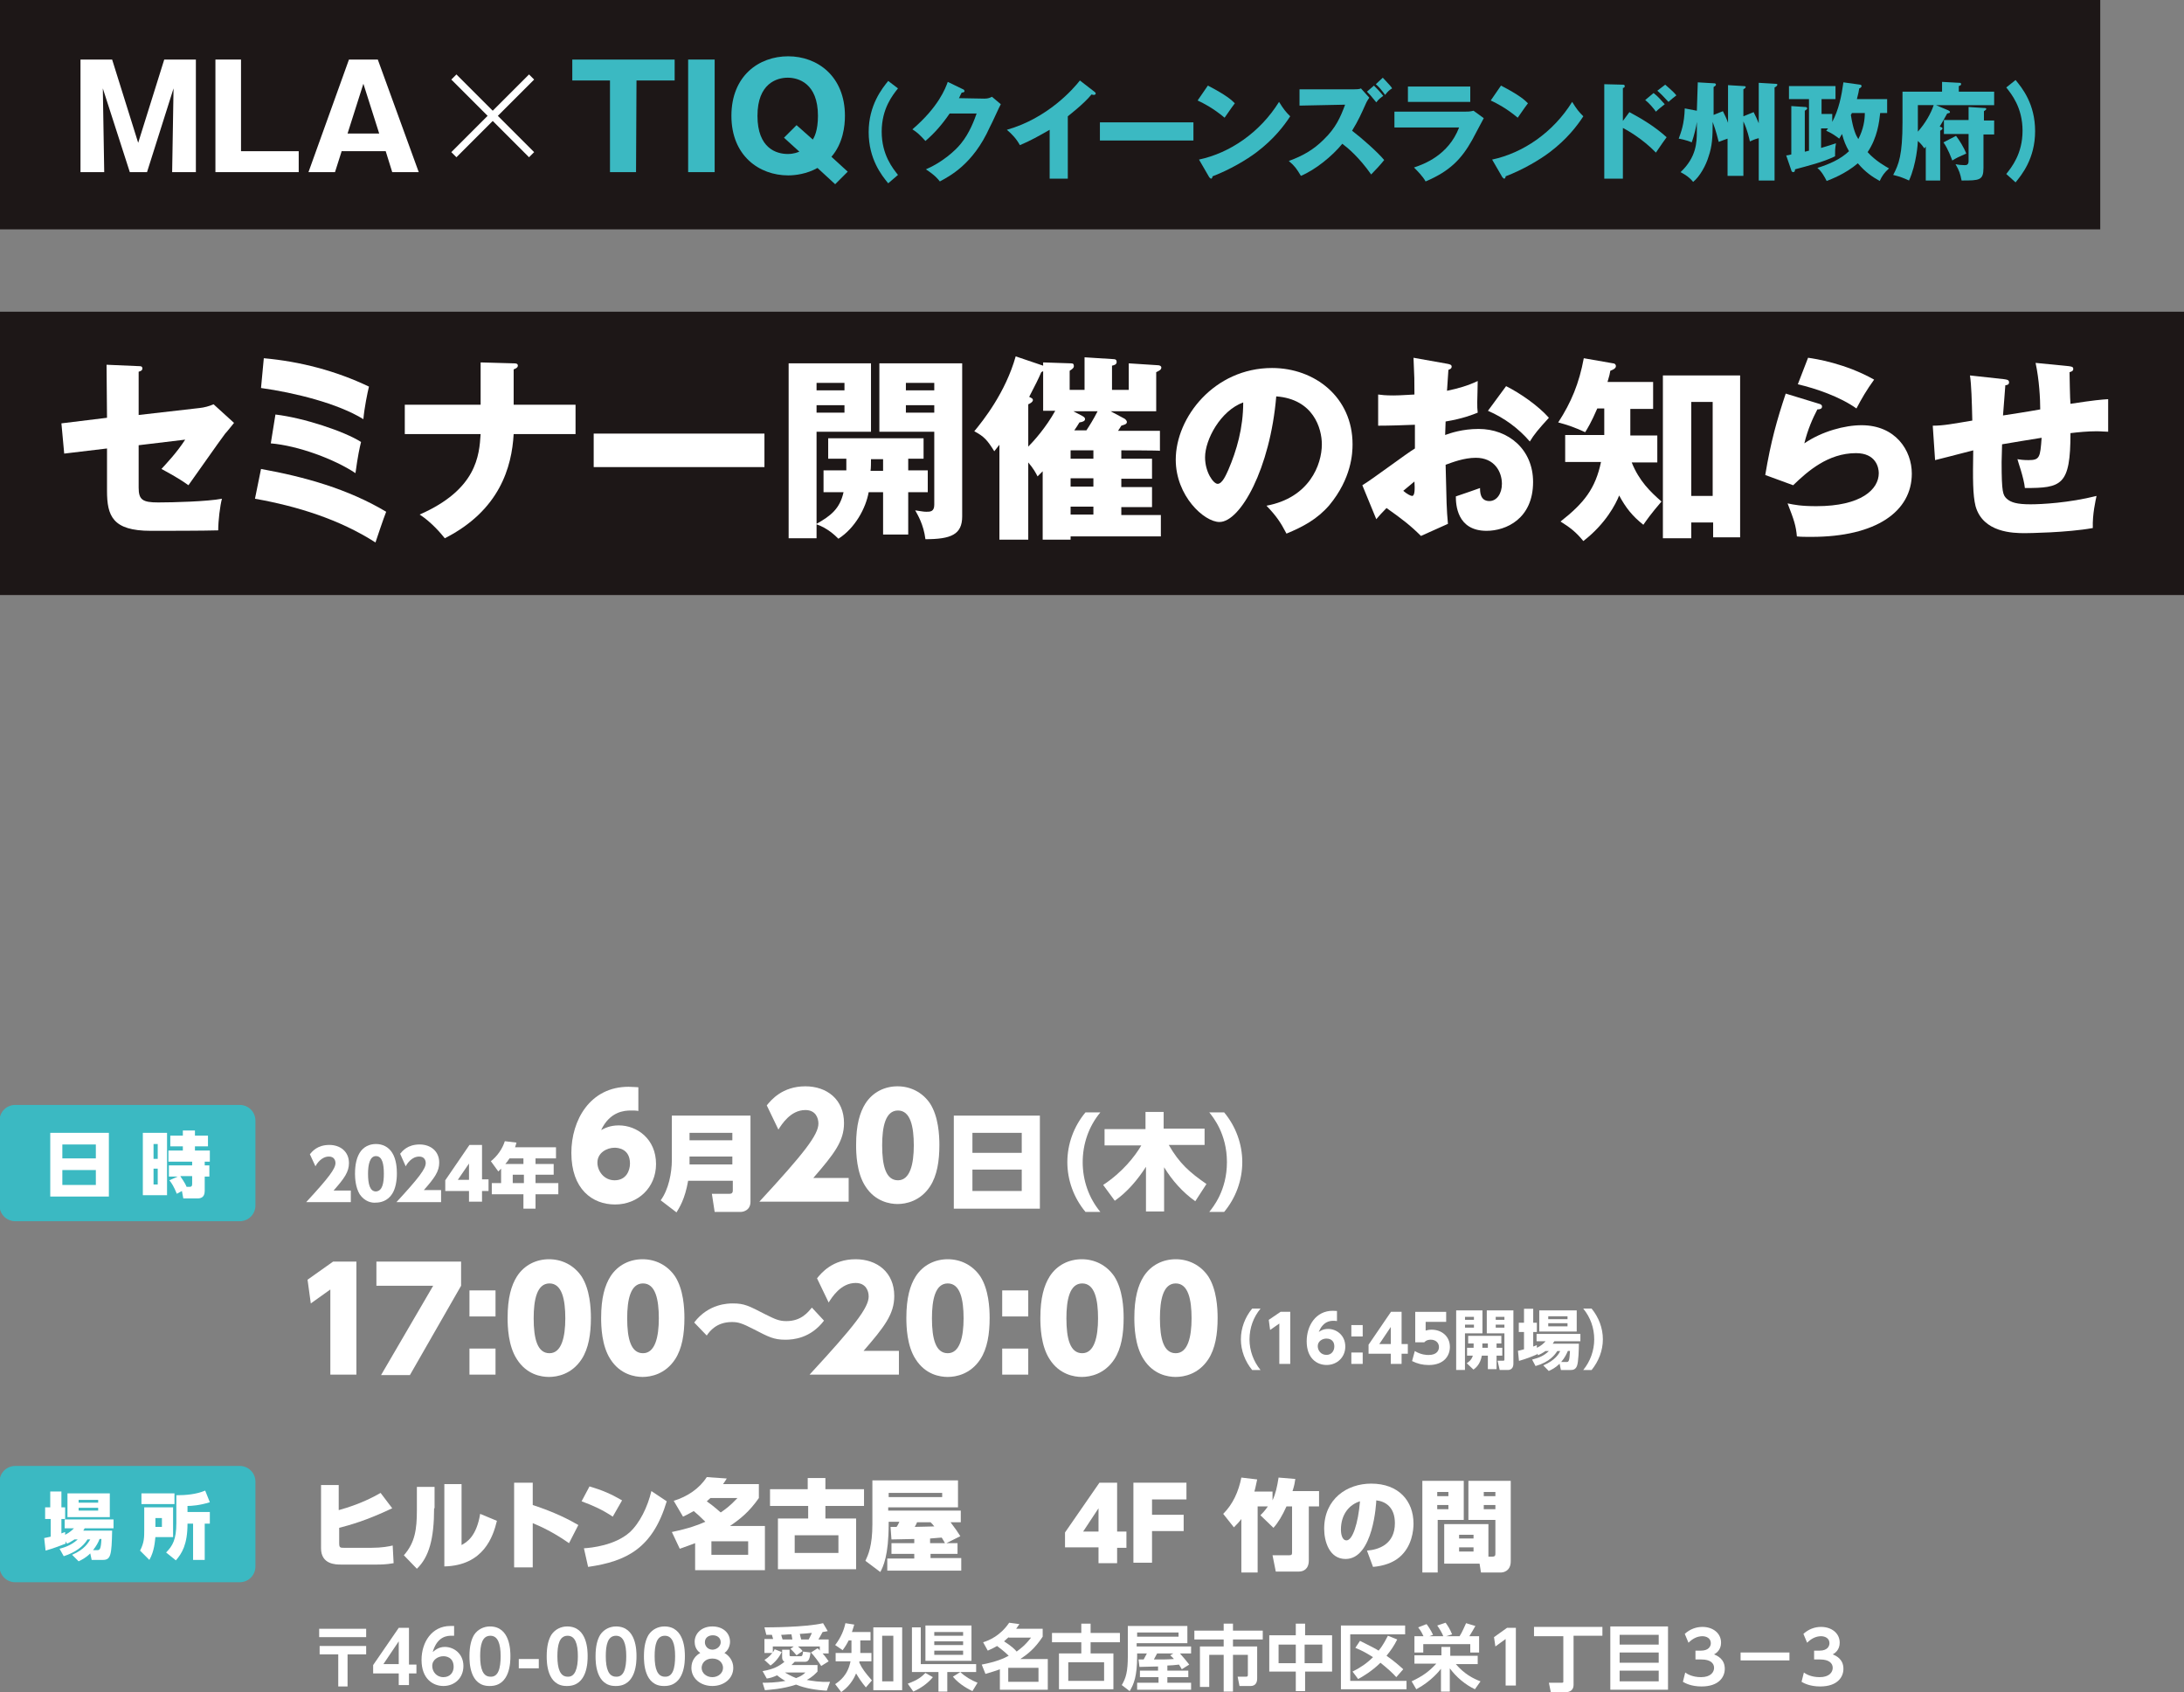<?xml version="1.0" encoding="UTF-8"?><svg id="_レイヤー_1" xmlns="http://www.w3.org/2000/svg" viewBox="0 0 469.4 363.7"><rect x="0" y="0" width="469.4" height="363.7" fill="#808080" stroke="none"/><defs><style>.cls-1{fill:#3bb9c2;}.cls-1,.cls-2,.cls-3{stroke-width:0px;}.cls-2{fill:#1d1717;}.cls-3{fill:#fff;}</style></defs><rect class="cls-2" y="67" width="469.4" height="60.9"/><path class="cls-3" d="M22.9,78.4l6.9.3c.4,0,.8,0,.8.5s-.5.6-.8.7v9.3l13.1-1.5c1-.1,2.1-.4,3-.8l4.4,4c-.5.6-1.5,1.9-1.9,2.3-1.3,1.7-6.8,9.6-7.9,11.1-2.2-1.6-4.9-3-5.8-3.5,1-1.1,3.3-3.5,5.1-6.3l-10,1.2v9.1c0,2.6.8,3.2,4.2,3.2,3.2,0,10.6-.2,13.7-.8-.4,1.5-.8,4.7-.8,6.8-3.2.1-11.6.1-14.5.1-8.2,0-9.4-3.2-9.4-8.6v-9.1l-9.2,1.1-.6-6.5,9.8-1.2-.1-11.4h0Z"/><path class="cls-3" d="M56.1,100.8c9.4,1.7,18.7,4.3,26.9,9.2-.6,1.5-2,5.7-2.3,6.6-7.8-5-16.9-7.8-25.9-9.4l1.3-6.4ZM56.7,77c7.8.7,15.5,2.7,22.6,6.1-.3,1.2-1,4.6-1.2,7-5.5-3.4-14.8-5.7-22-6.7l.6-6.4ZM59.2,89.1c6,.7,14.8,3.6,18.4,5.9-.3,1.2-.7,3-1.2,6.7-4.5-3-12.3-5.9-18.2-6.4l1-6.2Z"/><path class="cls-3" d="M103.3,77.9l7.1.2c.4,0,.9,0,.9.5s-.7.7-.9.8v7.6h13.3v6.3h-13.3c-.4,7.1-3,16.4-14.8,22.4-.8-1-2.8-3.4-5.4-5.1,12.3-5.4,12.8-12.7,13.1-17.3h-16.3v-6.3h16.3v-9.1Z"/><path class="cls-3" d="M164.3,93.2v7.2h-36.7v-7.2h36.7Z"/><path class="cls-3" d="M195.2,105.8v9.1h-5.4v-9.1h-3.1c-.6,3.4-2.9,7.7-6.5,10-.8-.8-2.4-2.3-4.7-3.1v3h-6v-37.6h17.7v14.7h-11.7v19.8c3-1.7,5-3.2,5.8-6.8h-4.3v-4.7h4.9v-2.5h-3.9v-4.4h20.5v4.4h-3.3v2.5h4.2v4.7h-4.2ZM181.5,82.3h-6v1.6h6v-1.6ZM181.5,87.1h-6v1.6h6v-1.6ZM189.8,98.7h-2.6c0,.5,0,2.1-.1,2.5h2.7v-2.5h0ZM198.9,115.9c-.4-3.2-1.7-5.3-2.2-6.2,1.4.2,1.8.3,2.4.3.8,0,1.7,0,1.7-1.5v-15.7h-11.8v-14.7h17.8v32.9c0,3.9-2.4,4.9-7.9,4.9ZM200.8,82.3h-6.1v1.6h6.1v-1.6ZM200.8,87.1h-6.1v1.6h6.1v-1.6Z"/><path class="cls-3" d="M241,96.8v1.8h6.6v4.3h-6.6v1.8h6.6v4.3h-6.6v1.7h8.5v4.6h-19.4v.7h-6v-14.7c-.5.5-.8.8-1.1,1.1-.4-.8-.9-1.7-2-3v16.6h-6.2v-20.4c-.3.4-.8,1-1.1,1.4-1.5-2.4-2.2-3.2-4.3-4.3,1.9-2.3,6.7-8.3,8.9-16.1l5.9,2v-.7l6,.2c.5,0,.6.2.6.6s-.3.6-.9,1v4.1h3.2v-7l6.3.4c.4,0,.6.2.6.6,0,.6-.6.7-1,.8v5.2h3.6v-5.7l6.2.4c.5,0,.8.2.8.5,0,.5-.5.7-1.1,1v8.4h-9.8l3,1.6c.3.2.5.5.5.7,0,.5-.6.6-1.2.8-.2.3-.4.7-.7,1.1h9v4.3c-.1-.1-8.3-.1-8.3-.1ZM221,96c1.2-1.2,3.8-4.1,5.8-7.7h-2.6v-8.5c-.1,0-.2.1-.4.2-.7,1.6-1.1,2.4-2.6,5.3.6.3.8.4.8.7,0,.4-.7.8-1,.9v9.1ZM230.1,96.8v1.8h4.9v-1.8h-4.9ZM230.1,102.8v1.8h4.9v-1.8h-4.9ZM235,110.6v-1.7h-4.9v1.7h4.9ZM233.5,92.5c.6-.9,1.6-2.5,2.4-4.1h-5.2l1.9,1c.3.2.6.3.6.7s-.5.6-1.2.7c-.5.8-.6,1-1.1,1.7,0,0,2.6,0,2.6,0Z"/><path class="cls-3" d="M272.2,108.7c9.2-1.7,11.9-8.8,11.9-13.2,0-3.4-1.8-9.7-9.8-10.3-1.3,15.5-7.7,27-12.2,27-3.3,0-9.4-5.6-9.4-13.4,0-9.1,8.3-19.7,20.7-19.7,9.2,0,17.3,6.3,17.3,16.4,0,1.9-.2,7.3-5,13.1-2.6,3-5.6,4.6-9.2,6.1-1.3-2.5-2.2-3.8-4.3-6ZM259,98.3c0,3.2,1.8,5.7,2.7,5.7,1,0,1.8-1.9,2.3-3,1.8-4.2,3.2-9,3.2-14.5-4.9,1.8-8.2,8-8.2,11.8Z"/><path class="cls-3" d="M311.1,78.2c.5.1.9.2.9.6,0,.5-.5.6-.7.7-.1,1.3-.2,2.8-.3,4.5,2.4-.5,4.5-1.1,6.6-2.1,0,1.6-.1,3.5-.1,4.5,0,1.1,0,1.4.1,2.3-1,.4-3.2,1.3-6.9,1.9,0,.5-.1,2.5-.1,2.9,1.1-.4,3.7-1.3,7.2-1.3,6.4,0,11.7,4.4,11.7,11.4,0,7.9-5.8,10.5-10,10.5-6.4,0-6.6-5.7-6.6-7.4.9-.3,4.7-1.6,5.2-1.8,0,.8,0,2.8,2,2.8,1.6,0,2.7-1.6,2.7-3.7,0-2.6-1.6-5.6-5.6-5.6-2.6,0-5.1,1-6.5,1.5.2,8.4.2,9.4.5,12.7l-5.8,2.6c-2.2-2.2-4-3.6-7.4-6-1.1,1.1-1.6,1.7-2.2,2.4l-3-7.3c1.9-1.1,9.6-6.9,11.3-7.9v-5.1c-2.5.1-5.5.2-7.9.2v-6.7c.8.1,1.5.2,3.3.2,1.6,0,4-.2,4.5-.2,0-3.2,0-3.6-.2-7.9l7.3,1.3ZM301.6,105.5c.8.7,1.6,1.1,1.9,1.1.6,0,.6-1.5.5-3.1-.5.4-1.3,1.1-2.4,2ZM323.7,83c3,1.5,6.9,4.2,9.2,6.8-2.2,2.4-3.2,3.6-4.1,5.1-2.4-2.8-5.5-5.1-9-6.6l3.9-5.3Z"/><path class="cls-3" d="M350.4,93.6h5.8v5.8h-5.5c1.6,4,4,6.3,6.4,8.4-2.4,2.8-3.2,4-3.9,5-2.4-1.9-3.8-3.7-5.2-6.3-.7,1.8-2.9,6.1-7.7,9.8-1.6-2-3-3-4.9-4.2,5.1-4,7.5-7.1,8.7-12.8h-7.7v-5.8h8.4v-5.7h-1.5c-1.3,3-2.1,4.3-2.6,5.1-2.4-1.1-3.9-1.6-5.8-2.1,2.8-4.3,4.5-8.4,5.5-13.8l6.3,1.1c.3,0,.6.2.6.6s-.4.7-1.2,1c-.1.6-.2,1.1-.6,2.4h9.8v5.8h-4.9v5.7h0ZM363.5,112.3v3.4h-6.1v-35h16.6v34.8h-5.8v-3.2h-4.7ZM368.1,106.6v-20.2h-4.6v20.2s4.6,0,4.6,0Z"/><path class="cls-3" d="M391,86.8c.3.1.6.2.6.6,0,.5-.5.6-1,.6-1,1.9-2.1,4.4-2.8,7.3,3.8-2.6,8.7-3.9,12.3-3.9,7.3,0,10.8,5.4,10.8,10.4,0,8.1-7.6,13.6-21.6,13.6-1.2,0-2.3,0-3.1-.1-.2-2.3-.6-3.5-2-7.1,1.4.3,2.9.6,6.2.6,9.6,0,13.4-3.6,13.4-7.1,0-1.2-.6-4.3-4.9-4.3-6,0-10.4,3.9-13.5,6.9l-6-2.2c1.2-7.2,2.5-11.8,4.4-17.5l7.2,2.2ZM388.6,76.9c1.5.2,8,1.2,14.2,4.7-1.6,2.2-2.7,4.1-3.8,6.2-3.5-2.5-8.7-4.3-12.6-5.2l2.2-5.7Z"/><path class="cls-3" d="M444.6,78.7c.6.1,1,.1,1,.6s-.5.6-.8.7c0,.2.1,6.2.2,6.8,5.2-.8,6.6-.9,8.1-1v7c-.7,0-1.4-.1-2.5-.1-2,0-3.9.2-5.6.4,0,11.3-1.9,11.8-9.8,11.8-.2-2.2-1.6-6-1.6-6.2.5.1,1.3.2,2.4.2,2.4,0,2.5-.6,2.8-4.8-1.4.2-7.3,1.2-8.5,1.4,0,1.3-.1,2.6-.1,3.8,0,6.7.3,7.1,1.1,7.9.9.8,2.2,1.2,5.1,1.2,2.4,0,8.2-.3,14.2-1.8-.2,1-.9,3.9-.8,6.9-5.5,1-14,1.1-14.6,1.1-2.5,0-9-.1-10.6-5.8-.6-2.4-.6-5.8-.5-12-5.1,1.3-6.5,1.7-8.2,2.1l-.5-7.4c2.3,0,4.3-.4,8.5-1.1-.1-4.3-.2-7.7-.5-9.7l7.3.8c.6.1,1.1.1,1.1.7,0,.5-.5.6-.8.6-.1,1.1-.4,5.5-.5,6.5,1.3-.2,5.3-.8,8-1.3,0-2.2-.2-6.3-1-10l7.1.7Z"/><rect class="cls-2" width="451.4" height="49.3"/><path class="cls-3" d="M31.6,37h-3.7l-5.8-18,.3,18h-5.1V12.8h6.8l5.6,17.9,5.6-17.9h6.8v24.2h-5.1l.3-18-5.7,18Z"/><path class="cls-3" d="M46.3,37V12.8h5.5v19.7h12.4v4.5h-17.9Z"/><path class="cls-3" d="M73.4,32.6l-1.4,4.4h-5.7l8.7-24.2h6.2l8.8,24.2h-5.7l-1.4-4.5h-9.5v.1ZM81.5,28.7l-3.4-10.7-3.4,10.7h6.8Z"/><path class="cls-3" d="M105.9,23.8l7.8-7.8,1.1,1.1-7.8,7.8,7.8,7.8-1.1,1.1-7.8-7.8-7.8,7.8-1.1-1.1,7.8-7.8-7.8-7.8,1.1-1.1,7.8,7.8Z"/><path class="cls-1" d="M136.7,37h-5.6v-19.7h-8.1v-4.5h22v4.5h-8.2l-.1,19.7h0Z"/><path class="cls-1" d="M153.6,37h-5.7V12.8h5.7v24.2Z"/><path class="cls-1" d="M182.2,36.9l-2.7,2.7-3.8-3.5c-2.3,1.3-4.8,1.6-6.3,1.6-6.2,0-12.2-4.2-12.2-12.8s5.9-12.8,12.2-12.8,12.2,4.3,12.2,12.8c0,2.2-.4,5.9-2.9,8.8l3.5,3.2ZM174.7,30c.3-.5,1.1-1.9,1.1-5.1,0-7-4.2-8.2-6.5-8.2s-6.5,1.2-6.5,8.2,4.1,8.2,6.5,8.2c1.4,0,2.2-.4,2.5-.5l-3.3-3,2.7-2.7,3.5,3.1Z"/><path class="cls-1" d="M193,19c-1.1,1.4-3.5,4.3-3.5,9.3s2.4,7.9,3.5,9.3l-2.1,1.8c-1.4-1.7-4.2-5.2-4.2-11s2.9-9.4,4.2-11l2.1,1.6Z"/><path class="cls-1" d="M211.6,21.2c.8,0,1.2-.2,1.6-.4l1.9,1.6c-.4.7-1.8,3.9-2.4,5-3.6,8-8.7,10.5-10.7,11.6-.4-.5-1-1.3-3-2.6,3.5-1.5,6.3-4,7.5-5.5,1.9-2.3,2.9-5.1,3.4-6.5h-5.8c-1.5,2.2-3.2,4.2-5.2,5.9-1.2-1.3-1.7-1.8-2.8-2.5,5.6-4.8,7.1-8.8,7.6-10.2l3.3,1.6c.1,0,.3.2.3.4s-.3.3-.6.3c-.4.7-.4.9-.6,1.2l5.5.1h0Z"/><path class="cls-1" d="M229.6,38.4h-4v-10.5c-2.1,1.2-4.2,2.4-6.4,3.3-.7-1.3-1.7-2.4-2.8-3.3,8.8-2.5,14.3-8.8,15.7-10.6l3.1,2.4c.1.1.3.2.3.4s-.2.3-.4.3c-.1,0-.2,0-.5-.1-1.6,2-5,4.6-5.1,4.7v13.4h.1Z"/><path class="cls-1" d="M256.5,26.3v3.9h-20.1v-3.9h20.1Z"/><path class="cls-1" d="M259.6,18.4c3.9,2,5.1,3.1,5.8,3.8-.5.7-.7.9-2.2,3.1-2.5-2.1-4.7-3.2-5.8-3.7l2.2-3.2ZM257.7,34.3c6.6-1.4,13.1-5.8,17.2-12.4,1,1.6,1.4,2.1,2.4,3.1-1.3,2-3.5,4.9-7.2,7.7-2.1,1.6-5.8,3.8-9.5,5.2,0,.2-.1.5-.3.5-.1,0-.2-.1-.4-.3l-2.2-3.8Z"/><path class="cls-1" d="M279.3,22.7v-3.5h11.7c.4,0,1.2,0,1.5-.2l1.8,2c-.2.3-.5.7-.8,1.4-.9,2-1.5,3.4-2.9,5.7,2.1,1.6,5.5,4.6,6.9,6.3-.7.9-2,2.3-2.8,3.1-2.6-3.7-5-5.7-6.2-6.6-2.2,2.7-5.8,5.6-8.9,6.9-.9-1.5-1.3-2.1-2.6-3.2,3-1.1,5.3-2.4,7.5-4.6,2.6-2.5,3.6-4.8,4.6-7.5l-9.8.2h0ZM295.3,18.4c.6.6,1.2,1.2,2,2.2-.5.4-.9.6-1.5,1.4-1.2-1.5-1.5-1.8-2-2.3l1.5-1.3ZM297.2,16.7c1.4,1.5,1.8,1.9,2,2.3-.5.3-.9.6-1.5,1.4-.8-1.1-1.4-1.8-2-2.3l1.5-1.4Z"/><path class="cls-1" d="M314.7,24c.7,0,1.3,0,2-.2l2.2,1.6c-.4.7-2.1,4-2.5,4.7-2.3,4.1-4.8,6.7-10,8.9-.6-1.1-1.8-2.3-2.5-3,2.1-.7,7.4-2.6,9.7-8.6h-13.9v-3.4h15ZM316,18.6v3.3h-13.4v-3.3h13.4Z"/><path class="cls-1" d="M322.6,18.4c3.9,2,5.1,3.1,5.8,3.8-.5.7-.7.9-2.2,3.1-2.5-2.1-4.7-3.2-5.8-3.7l2.2-3.2ZM320.7,34.3c6.6-1.4,13.1-5.8,17.2-12.4,1,1.6,1.4,2.1,2.4,3.1-1.3,2-3.5,4.9-7.2,7.7-2.1,1.6-5.8,3.8-9.5,5.2,0,.2-.1.5-.3.5-.1,0-.2-.1-.4-.3l-2.2-3.8Z"/><path class="cls-1" d="M350.2,24.1c2.8,1.5,5.6,3.2,8,5.4-.7,1-.9,1.2-2.3,3.3-2.9-3-6.3-4.9-7.1-5.3v10.9h-4v-20.3l4,.1c.1,0,.4,0,.4.3s-.2.4-.4.4v7.1l1.4-1.9ZM355.4,20c.9.7,1.6,1.5,2.4,2.4-.5.4-1.4,1.1-1.9,1.6-.4-.6-1.5-1.9-2.3-2.5l1.8-1.5ZM357.9,18.2c.4.4,1.6,1.3,2.4,2.3-.3.2-1.5,1.2-1.7,1.4-1.2-1.3-1.7-1.8-2.4-2.4l1.7-1.3Z"/><path class="cls-1" d="M364.9,17.7l3.4.2c.2,0,.5,0,.5.3,0,.2-.3.4-.5.5v6l2-.8c.4.8.8,1.6,1.1,2.5v-8.1l3.3.2c.2,0,.5,0,.5.2s-.3.4-.5.5v5.8l2.2-.9c.5,1,.7,1.4,1.1,2.4v-8.7l3.4.2c.3,0,.6,0,.6.2s-.2.4-.6.6v20h-3.4v-9.1c-.9.2-1.4.5-1.9.7-.2-.8-.5-2.4-1.4-4.3v11.7h-3.4v-8c-.6.2-1.1.4-1.9.7-.3-1.1-.5-2.1-1.3-4.3,0,3.3-.1,5.2-.9,7.5-.5,1.7-1.8,4.2-3.3,5.4-.8-1-1.6-1.5-2.7-2.1,3.4-3.2,3.5-6.4,3.5-8.8v-2c-.1.9-.6,3-1.1,4.4-1.1-.5-2.7-.8-2.8-.8.5-1.4,1.2-3.1,1.3-6.5l2.6.5.2-6.1h0Z"/><path class="cls-1" d="M404.1,24.3c-.2,1.9-.6,5.3-2.7,8.4,1.7,1.9,3.9,3.1,4.6,3.5-1,.9-1.5,1.6-2,2.7-1.6-.9-3.1-1.9-4.7-3.8-2.7,2.3-5.7,3.4-6.7,3.8-.4-.8-1.1-2.1-2-2.8,2.5-.8,4.9-1.8,6.8-3.6-.7-1.2-1.1-2.2-1.5-3.7-.2.3-.5.8-.6,1-1.2-.9-1.7-1.2-2.8-1.7.2-.2.3-.4.4-.5h-1.5v4.2c1-.3,1.7-.5,3.2-1-.2,1.2-.2,1.5-.2,2.8-2.7,1.3-5.7,2-8.6,2.8,0,.4-.1.6-.4.6-.2,0-.4-.2-.4-.4l-1.1-3.2c.4,0,.6-.1,1.1-.2v-10.4l3,.2c.1,0,.4,0,.4.3,0,.1,0,.2-.1.2-.1.1-.2.2-.4.3v8.8c.2,0,.7-.2.9-.2v-11.1h-4.3v-2.8h10v2.8h-3v3.2h2.3v1.7c1.4-2.6,2-5.6,2.4-8.5l3.6.5c.1,0,.3.1.3.3s-.2.4-.5.5c-.1.6-.2,1.2-.5,2.3h6.5v3h-1.5ZM398,24.3c0,.1-.1.3-.2.4.5,3.2,1.1,4.4,1.6,5.2,1.1-2.1,1.4-4.1,1.4-5.6h-2.8Z"/><path class="cls-1" d="M417,38.8h-3.1v-7.3c-.1.1-.1.2-.3.4-.2-.3-.7-1-1.4-1.6,0,.5-.3,5-1.9,8.5-1.1-.5-1.8-.8-3.4-1.2,1.2-2.3,2-4.2,2-11.4v-6.5h8.5v-2.1l3.7.2c.2,0,.4,0,.4.3,0,.2-.2.3-.5.4v1.2h7.6v2.9h-12.5l2.6,1.1c.2.1.4.2.4.4s-.2.2-.6.3c-.3.6-1.4,2.5-1.6,2.8.3.1.6.2.6.4s-.3.4-.5.5v10.7h0ZM412.2,26.2v2.1c1.6-1.8,2.8-3.9,3.4-5.7h-3.4v3.6ZM428.6,25.9v3h-2.3v7.2c0,2.7-.9,2.7-4.7,2.7-.3-1.5-.5-2.1-1.3-3.5.4.1,1.3.2,1.9.2.4,0,.9,0,.9-.9v-5.8h-5.3v-3h5.3v-2.8l3.1.2c.4,0,.7,0,.7.2s-.2.3-.5.5v2c-.1,0,2.2,0,2.2,0ZM420.4,29.2c.7.9,1.7,2.5,2.2,3.8-1.6.7-2.2,1-3,1.5-.2-.5-.9-2.5-1.9-3.9l2.7-1.4Z"/><path class="cls-1" d="M433.2,17.2c1.4,1.7,4.2,5.1,4.2,11s-2.9,9.4-4.2,11l-2-1.8c1.1-1.4,3.5-4.3,3.5-9.3s-2.4-7.9-3.5-9.3l2-1.6Z"/><path class="cls-3" d="M75.4,255.8v2.6h-9.6c4.9-5.3,6.3-7.2,6.3-8.4,0-.6-.3-1.4-1.4-1.4-1.6,0-2.6,1.5-2.9,2.1l-1.2-2.6c.5-.6,1.6-2,4.2-2,2.3,0,4.2,1.4,4.2,3.9,0,1.9-1,3.3-3.3,5.9h3.7v-.1Z"/><path class="cls-3" d="M77.3,256.7c-.9-1.5-1-3.5-1-4.4,0-2.1.4-3.5,1-4.5.8-1.3,2.1-1.9,3.5-1.9s2.7.6,3.5,1.9c.9,1.4,1,3.4,1,4.4,0,1.7-.3,3.3-1,4.4-1,1.6-2.6,1.9-3.5,1.9-.9.1-2.4-.2-3.5-1.8ZM82.5,252.3c0-2-.3-3.8-1.7-3.8-1.3,0-1.7,1.8-1.7,3.8,0,2.2.4,3.8,1.7,3.8,1.4-.1,1.7-1.8,1.7-3.8Z"/><path class="cls-3" d="M94.8,255.8v2.6h-9.6c4.9-5.3,6.3-7.2,6.3-8.4,0-.6-.3-1.4-1.4-1.4-1.6,0-2.6,1.5-2.9,2.1l-1.2-2.7c.5-.6,1.6-2,4.2-2,2.3,0,4.2,1.4,4.2,3.9,0,1.9-1,3.3-3.3,5.9h3.7Z"/><path class="cls-3" d="M100.8,258.3v-2.3h-5.1v-2.3l5.2-7.6h2.7v7.4h1.4v2.5h-1.4v2.3h-2.8ZM98.4,253.6h2.4v-3.5l-2.4,3.5Z"/><path class="cls-3" d="M119.5,246.6v2.4h-4.4v1.2h3.9v2.3h-3.9v1.8h4.9v2.4h-4.9v3.1h-2.6v-3.1h-6.8v-2.4h2v-3.1c-.3.3-.4.4-.6.6l-1.6-2.2c1.4-1.1,2.5-2.7,3-4.3l2.5.3c-.1.3-.1.5-.3,1h8.8ZM109.5,249c-.4.6-.6.9-.9,1.2h3.9v-1.2h-3ZM112.6,252.5h-2.4v1.8h2.4v-1.8Z"/><path class="cls-3" d="M137.2,238.8c-.5-.1-.9-.1-1.6-.1-1.4,0-4.5.2-6.4,4.2.8-.4,1.9-1,3.8-1,3.9,0,8,2.9,8,8.3,0,5.1-3.9,8.7-8.8,8.7s-9.4-3.3-9.4-11.1c0-7,4-14.2,12.3-14.2.8,0,1.6.1,2.1.1v5.1ZM132.1,246.7c-1.7,0-3.7,1.1-3.7,3.2,0,1.8,1.4,3.8,3.7,3.8,2.5,0,3.3-2.1,3.3-3.6,0-3.2-2.6-3.4-3.3-3.4Z"/><path class="cls-3" d="M161.3,258.3c0,1.9-1.6,2.2-2.1,2.2h-5.6l-.6-3.9h3.8c.2,0,.7,0,.7-.7v-2.1h-9.6c-.7,4-1.9,5.8-2.5,6.8l-3.4-2.6c1.7-2.3,2.4-5.9,2.4-8.7v-9.5h16.9v18.5h0ZM148.2,243.5v1.6h9.2v-1.6h-9.2ZM148.2,248.6v1.7h9.2v-1.7h-9.2Z"/><path class="cls-3" d="M182.4,253.2v5.1h-19.2c9.7-10.5,12.7-14.4,12.7-16.8,0-1.2-.6-2.9-2.8-2.9-3.2,0-5.1,3.1-5.8,4.2l-2.5-5.2c.9-1.1,3.3-4.1,8.3-4.1,4.6,0,8.3,2.8,8.3,7.9,0,3.9-2.1,6.6-6.6,11.8h7.6Z"/><path class="cls-3" d="M186,255c-1.9-2.9-2-7.1-2-8.9,0-4.3.8-7,2-8.9,1.6-2.5,4.2-3.7,6.9-3.7s5.3,1.2,7,3.7c1.8,2.8,2,6.8,2,8.9,0,3.5-.5,6.6-2,8.9-2.1,3.2-5.2,3.8-7,3.8-1.6,0-4.8-.5-6.9-3.8ZM196.4,246.2c0-4-.7-7.5-3.4-7.5s-3.4,3.5-3.4,7.5c0,4.4.8,7.5,3.4,7.5s3.4-3.5,3.4-7.5Z"/><path class="cls-3" d="M223.5,239.8v20h-18.5v-20h18.5ZM209,247.8h10.6v-4.3h-10.6v4.3ZM209,251.4v4.6h10.6v-4.6h-10.6Z"/><path class="cls-3" d="M233.3,260.5c-2.5-3-3.9-6.8-3.9-10.7s1.4-7.7,3.9-10.7h3.2c-2.5,3-3.8,6.8-3.8,10.7s1.3,7.7,3.8,10.7h-3.2Z"/><path class="cls-3" d="M237.1,254.7c4.1-2.7,6.8-6.1,8.2-8.5h-7.9v-3.5h8.8v-3.7h3.9v3.6h8.8v3.5h-7.7c2.3,4,4.5,5.9,8.1,8.4l-2.4,3.7c-2.7-1.9-5-4.5-6.7-7.3v9.5h-3.9v-9.6c-1.8,2.8-4,5.4-6.7,7.3l-2.5-3.4Z"/><path class="cls-3" d="M259.9,260.5c.8-1,3.8-4.6,3.8-10.7s-3-9.7-3.8-10.7h3.2c2.5,3,3.9,6.8,3.9,10.7s-1.4,7.7-3.9,10.7h-3.2Z"/><path class="cls-3" d="M71.6,271.17h5v24.3h-5.6v-18.3l-4.2,3-.7-5.1,5.5-3.9Z"/><path class="cls-3" d="M99.1,271.17v5.2l-11,19.2h-6.2l11.2-19.2h-12.2v-5.2h18.2Z"/><path class="cls-3" d="M106.5,277.37v5.6h-5.6v-5.6h5.6ZM106.5,289.87v5.6h-5.6v-5.6h5.6Z"/><path class="cls-3" d="M111.1,292.17c-1.9-2.9-2-7.1-2-8.9,0-4.3.8-7,2-8.9,1.6-2.5,4.2-3.7,6.9-3.7s5.3,1.2,7,3.7c1.8,2.8,2,6.8,2,8.9,0,3.5-.5,6.6-2,8.9-2.1,3.2-5.2,3.8-7,3.8-1.7,0-4.8-.5-6.9-3.8ZM121.5,283.37c0-4-.7-7.5-3.4-7.5s-3.4,3.5-3.4,7.5c0,4.4.8,7.5,3.4,7.5s3.4-3.5,3.4-7.5Z"/><path class="cls-3" d="M131.2,292.17c-1.9-2.9-2-7.1-2-8.9,0-4.3.8-7,2-8.9,1.6-2.5,4.2-3.7,6.9-3.7s5.3,1.2,7,3.7c1.8,2.8,2,6.8,2,8.9,0,3.5-.5,6.6-2,8.9-2.1,3.2-5.2,3.8-7,3.8-1.6,0-4.8-.5-6.9-3.8ZM141.6,283.37c0-4-.7-7.5-3.4-7.5s-3.4,3.5-3.4,7.5c0,4.4.8,7.5,3.4,7.5s3.4-3.5,3.4-7.5Z"/><path class="cls-3" d="M177.1,283.87c-2.9,3.8-6.6,4.1-8.3,4.1-2.5,0-3.6-.6-6.7-2.2-2.7-1.4-3.5-1.6-4.8-1.6-3.3,0-4.8,2-5.4,2.9l-2.7-2.8c3.1-4.1,7.4-4.1,8.3-4.1,2.5,0,3.4.5,7.1,2.4,2,1,2.9,1.4,4.4,1.4,3.3,0,4.7-2,5.5-2.9l2.6,2.8Z"/><path class="cls-3" d="M193.2,290.37v5.1h-19.2c9.7-10.5,12.7-14.4,12.7-16.8,0-1.2-.6-2.9-2.8-2.9-3.2,0-5.1,3.1-5.8,4.2l-2.5-5.2c.9-1.1,3.3-4.1,8.3-4.1,4.6,0,8.3,2.8,8.3,7.9,0,3.9-2.1,6.6-6.6,11.8h7.6Z"/><path class="cls-3" d="M196.8,292.17c-1.9-2.9-2-7.1-2-8.9,0-4.3.8-7,2-8.9,1.6-2.5,4.2-3.7,6.9-3.7s5.3,1.2,7,3.7c1.8,2.8,2,6.8,2,8.9,0,3.5-.5,6.6-2,8.9-2.1,3.2-5.2,3.8-7,3.8-1.7,0-4.8-.5-6.9-3.8ZM207.1,283.37c0-4-.7-7.5-3.4-7.5s-3.4,3.5-3.4,7.5c0,4.4.8,7.5,3.4,7.5s3.4-3.5,3.4-7.5Z"/><path class="cls-3" d="M221,277.37v5.6h-5.6v-5.6h5.6ZM221,289.87v5.6h-5.6v-5.6h5.6Z"/><path class="cls-3" d="M225.6,292.17c-1.9-2.9-2-7.1-2-8.9,0-4.3.8-7,2-8.9,1.6-2.5,4.2-3.7,6.9-3.7s5.3,1.2,7,3.7c1.8,2.8,2,6.8,2,8.9,0,3.5-.5,6.6-2,8.9-2.1,3.2-5.2,3.8-7,3.8-1.6,0-4.8-.5-6.9-3.8ZM236,283.37c0-4-.7-7.5-3.4-7.5s-3.4,3.5-3.4,7.5c0,4.4.8,7.5,3.4,7.5s3.4-3.5,3.4-7.5Z"/><path class="cls-3" d="M245.8,292.17c-1.9-2.9-2-7.1-2-8.9,0-4.3.8-7,2-8.9,1.6-2.5,4.2-3.7,6.9-3.7s5.3,1.2,7,3.7c1.8,2.8,2,6.8,2,8.9,0,3.5-.5,6.6-2,8.9-2.1,3.2-5.2,3.8-7,3.8-1.7,0-4.8-.5-6.9-3.8ZM256.1,283.37c0-4-.7-7.5-3.4-7.5s-3.4,3.5-3.4,7.5c0,4.4.8,7.5,3.4,7.5s3.4-3.5,3.4-7.5Z"/><path class="cls-3" d="M84.3,324.2c-5.7,2.7-9.1,3.6-11.4,4.2v3.3c0,1,.2,1,1.2,1h5.6c2.4,0,3.9-.3,4.7-.5l.2,3.8c-1.6.3-2.9.3-3.7.3h-7.6c-1.1,0-4.3,0-4.3-3.5v-13.6h3.8v5.4c4.7-1.3,7.6-2.9,9-3.7l2.5,3.3Z"/><path class="cls-3" d="M93.3,324.2c0,6.6-1.1,10.5-3.7,13l-2.8-2.9c2.4-2.7,2.8-5.6,2.8-9.7v-5h3.8v4.6h-.1ZM99.2,332.1c1.1-.6,3.2-1.8,4-6.7l3.6,1.5c-.8,3.3-2.8,9.6-11.3,9.8v-17.7h3.7s0,13.1,0,13.1Z"/><path class="cls-3" d="M122.3,331.7c-1.3-.9-4.1-2.8-7.8-4.3v9.5h-4v-18.2h4v4.8c4.9,1.6,7.9,3.2,9.8,4.3l-2,3.9Z"/><path class="cls-3" d="M131.7,326c-2.1-1.4-4-2.3-6.7-3.3l1.7-3.2c2.7.8,4.6,1.6,7,3l-2,3.5ZM125.5,332.8c1.6-.1,6.6-.6,9.8-3.4,2.2-2,3.9-5.5,4.7-8.9l3.3,2.2c-3,10-8.5,12.9-16.9,14.1l-.9-4Z"/><path class="cls-3" d="M144.8,322.6c2.9-.9,5.5-2.6,7.1-5.1l4.3.3c-.3.5-.5.8-.8,1.2h7.7v3c-2.1,3-4,4.5-6.2,6h7.5v9.5h-15v-5.8c-1.4.5-2.1.8-3.3,1.2l-1.7-3.6c3.8-.8,5.6-1.5,7.2-2.2-1.2-1.2-1.9-1.8-2.5-2.3-.6.3-1,.6-2.3,1.2l-2-3.4ZM152.7,322c-.4.3-.5.5-.8.7,1.7,1.2,2.5,2,3,2.4,1-.7,1.9-1.3,3.6-3.1h-5.8ZM160.8,331.3h-7.9v2.9h7.9v-2.9Z"/><path class="cls-3" d="M173.6,320.1v-2.4h3.8v2.4h8.3v3.6h-8.3v2.7h6.6v10.9h-16.8v-10.9h6.5v-2.7h-8.2v-3.6h8.1ZM170.8,330v3.8h9.4v-3.8h-9.4Z"/><path class="cls-3" d="M206.5,337.6h-15.8v-2.6h5.8v-1h-4.9v-2.3h4.9v-.9c-.7,0-4.2.1-4.9.1l-.2-2.7h1.3c.3-.4.4-.7.6-1.1h-2.3v.5c0,6.8-1.2,9.2-1.8,10.3l-3.2-2.4c.6-1.3,1.5-3.2,1.5-7.9v-9.4h18.4v5.8h-15v.7h15.6v2.5h-2.2c1.2,1.6,1.4,1.9,2.1,3l-3,1.5h2.4v2.3h-5.8v.9h6.6v2.7h-.1ZM202.5,320.9h-11.5v.9h11.5v-.9ZM197.1,327.2c-.1.3-.2.5-.5,1,1,0,3.4-.1,4.2-.1-.3-.4-.4-.5-.8-.9h-2.9ZM203.1,331.7c-.2-.4-.4-.7-.7-1.2-.4,0-1.1.1-2.5.2v1h3.2Z"/><path class="cls-3" d="M236.1,335.9v-3.3h-7.2v-3.2l7.4-10.7h3.8v10.5h2v3.5h-2v3.3h-4v-.1ZM232.8,329.2h3.3v-5l-3.3,5Z"/><path class="cls-3" d="M254.4,325.6v3.5h-6.8v6.8h-4v-17.2h11.4v3.6h-7.4v3.3h6.8Z"/><path class="cls-3" d="M267.1,326.1c-.7,1-1.3,1.6-1.9,2.2l-2.3-2.9c2.1-2.1,3.3-4.8,3.9-7.8l3.4.4c-.2.8-.3,1.6-.6,2.6h3.9v1.9c.7-1.5,1-3,1.3-4.9l3.6.3c-.1.7-.2,1.4-.6,2.6h5.7v3.3h-2.2v11.6c0,2-1.3,2.4-2.1,2.4h-5l-.7-3.5h3.6c.6,0,.6-.2.6-.8v-9.7h-1.2c-.9,2-1.8,3.5-2.8,4.6l-2.8-2.7c.4-.4.9-.9,1.6-1.9h-2.2v14.2h-3.5v-11.9h.3Z"/><path class="cls-3" d="M293.8,333.3c2.6-.2,6-1.4,6-5.9,0-3.5-2.1-4.7-4-4.9,0,.4-.6,12.6-6.6,12.6-3.5,0-4.6-3.8-4.6-6.5,0-6.4,4.9-9.7,10.1-9.7,5.9,0,9.1,3.7,9.1,8.6,0,1.4-.3,4.9-3,7.2-1.4,1.2-3.4,1.9-5.7,2.1l-1.3-3.5ZM288.2,328.8c0,.5.1,2.3,1.2,2.3,1.3,0,2.5-3.6,2.9-8.4-2.3.7-4.1,2.8-4.1,6.1Z"/><path class="cls-3" d="M305.6,318.3h9v8.4h-5.6v11.3h-3.3v-19.7h-.1ZM308.9,320.7v.9h2.4v-.9h-2.4ZM308.9,323.5v.9h2.4v-.9h-2.4ZM319.9,334.6h.8c.7,0,.7-.3.7-.8v-7.1h-5.8v-8.4h9.1v17.3c0,2.3-1.9,2.4-2,2.4h-4.4l-.3-1.9h-7.6v-8.5h9.5v7h0ZM313.6,329.9v.8h3.1v-.8h-3.1ZM313.6,332.6v.9h3.1v-.9h-3.1ZM318.9,320.7v.9h2.5v-.9h-2.5ZM318.9,323.5v.9h2.5v-.9h-2.5Z"/><path class="cls-3" d="M78.7,350.1v1.8h-10.1v-1.8h10.1ZM78.7,353.8v1.8h-4v6.9h-2v-6.9h-4v-1.8h10Z"/><path class="cls-3" d="M85.7,362.2v-2.5h-5.5v-1.8l5.5-8h2.2v7.9h1.6v1.9h-1.6v2.5h-2.2ZM82.4,357.7h3.3v-4.9l-3.3,4.9Z"/><path class="cls-3" d="M97.7,351.6h-.7c-.7,0-3,0-4,3.5.4-.3,1.2-1.1,2.6-1.1,2,0,4,1.5,4,4.1s-1.9,4.3-4.3,4.3c-2.2,0-4.7-1.5-4.7-5.6,0-3.8,2.2-7.3,6.2-7.3h.8v2.1h.1ZM95.3,356c-1.1,0-2.4.7-2.4,2.1,0,1.2.9,2.4,2.4,2.4s2.2-1.1,2.2-2.2c0-2.2-1.8-2.3-2.2-2.3Z"/><path class="cls-3" d="M100.9,356c0-2.2.4-3.6,1-4.6.8-1.2,2.1-1.8,3.4-1.8,4.4,0,4.4,5.3,4.4,6.4s0,6.4-4.4,6.4c-4.4.1-4.4-5.2-4.4-6.4ZM107.6,356c0-2.7-.6-4.4-2.2-4.4-1.8,0-2.2,2-2.2,4.4,0,2.7.6,4.4,2.2,4.4,1.7.1,2.2-1.8,2.2-4.4Z"/><path class="cls-3" d="M115.8,356.6v2h-4.3v-2h4.3Z"/><path class="cls-3" d="M117.5,356c0-2.2.4-3.6,1-4.6.8-1.2,2.1-1.8,3.4-1.8,4.4,0,4.4,5.3,4.4,6.4s0,6.4-4.4,6.4c-4.4.1-4.4-5.2-4.4-6.4ZM124.2,356c0-2.7-.6-4.4-2.2-4.4-1.8,0-2.2,2-2.2,4.4,0,2.7.6,4.4,2.2,4.4,1.6.1,2.2-1.8,2.2-4.4Z"/><path class="cls-3" d="M128,356c0-2.2.4-3.6,1-4.6.8-1.2,2.1-1.8,3.4-1.8,4.4,0,4.4,5.3,4.4,6.4s0,6.4-4.4,6.4c-4.4.1-4.4-5.2-4.4-6.4ZM134.6,356c0-2.7-.6-4.4-2.2-4.4-1.8,0-2.2,2-2.2,4.4,0,2.7.6,4.4,2.2,4.4,1.7.1,2.2-1.8,2.2-4.4Z"/><path class="cls-3" d="M138.4,356c0-2.2.4-3.6,1-4.6.8-1.2,2.1-1.8,3.4-1.8,4.4,0,4.4,5.3,4.4,6.4s0,6.4-4.4,6.4c-4.4.1-4.4-5.2-4.4-6.4ZM145.1,356c0-2.7-.6-4.4-2.2-4.4-1.8,0-2.2,2-2.2,4.4,0,2.7.6,4.4,2.2,4.4,1.7.1,2.2-1.8,2.2-4.4Z"/><path class="cls-3" d="M157.6,358.5c0,2.3-2,3.9-4.5,3.9s-4.5-1.6-4.5-3.9c0-1.7,1-2.7,1.9-3.2-1-.7-1.2-1.7-1.2-2.4,0-1.8,1.5-3.3,3.8-3.3s3.8,1.4,3.8,3.3c0,.7-.3,1.8-1.2,2.4.9.5,1.9,1.6,1.9,3.2ZM155.4,358.5c0-.9-.7-2-2.3-2s-2.3,1.1-2.3,2c0,1.1,1,2,2.3,2s2.3-.9,2.3-2ZM154.9,353c0-1-.8-1.5-1.7-1.5s-1.7.5-1.7,1.5c0,.7.5,1.6,1.7,1.6,1.1-.1,1.7-.9,1.7-1.6Z"/><path class="cls-3" d="M163.9,361.7c1,0,2.8,0,4.9-.4-.4-.2-.9-.5-1.8-1.2-.8.4-1.5.6-2.2.7l-.9-1.6c2.4-.4,3.6-1.1,4.7-2-.5-.3-.5-.8-.5-1v-1.6h1.6v1.1c0,.3.1.3.3.3h2.1c.3,0,.4-.1.5-1l1.6.2c-.2,1.8-.6,2-1.3,2h-2.1c-.1.1-.3.3-.7.7h5.6v1.4c-.4.4-1,1.1-2.3,1.8,1.2.2,2.7.5,5,.4l-.7,1.9c-2.2-.1-4.7-.5-6.6-1.3-3,1-5.8,1.1-6.7,1.2l-.5-1.6ZM166.2,352.4q-.1-.4-.3-1h-1.2l-.4-1.6c.8,0,8.8,0,12.6-.9l1,1.7c-.4.1-.5.1-1.1.2-.5.9-.7,1.3-.9,1.6h2.2v3h-1.3c.8.9,1,1.3,1.3,1.7l-1.6,1c-.4-.7-1.6-2.3-2.2-2.9l1.4-.9c.3.2.4.3.5.5v-.9h-4.7c.5.4.8.7,1,1l-1.3.9c-.5-.6-.7-.8-1.3-1.4l.7-.5h-4.5v1.3c.2-.3.3-.5.4-.7l1.5.6c-.5,1.1-1.4,2.2-2.4,2.9l-1.3-1.2c.3-.2,1-.6,1.7-1.5h-1.7v-3h1.9v.1ZM170.3,352.4c-.1-.5-.1-.7-.2-1.1-1.2,0-1.3.1-2.2.1.1.4.2.7.3,1h2.1ZM168.7,359.5c.4.2,1.1.7,2.4,1.2,1.1-.4,1.6-.8,2-1.2h-4.4ZM173.8,352.4c.2-.3.2-.4.7-1.4-.5,0-.7.1-2.6.2.1.5.2.8.3,1.2h1.6Z"/><path class="cls-3" d="M186.1,362.7c-1-1.2-1.5-2-2.1-3-1,2.4-2.5,3.5-3.2,4l-1.3-1.7c1-.7,2.7-1.9,3.3-4.9h-3.2v-1.8h3.4v-2.7h-.6c-.4.8-.7,1.3-1.3,2.1l-1.6-1.1c1.3-1.7,1.9-3.3,2.2-4.7l1.9.3c-.3.9-.3,1.1-.5,1.6h4v1.8h-2.2v2.7h2.4v1.8h-2.6v.3c.6,1.3,1.3,2.2,2.7,3.8l-1.3,1.5ZM193.9,363.3h-6.2v-13.5h6.2v13.5ZM192,351.6h-2.4v9.8h2.4v-9.8Z"/><path class="cls-3" d="M200.5,360.5c-.8,1-2.2,2.2-4.2,3.1l-1.2-1.7c2.2-.8,3-1.5,3.8-2.3l1.6.9ZM201.7,363.6v-4.2h-5.7v-9.6h1.9v7.9h11.9v1.7h-6.2v4.2h-1.9ZM198.9,349.4h9.9v7.6h-9.9v-7.6ZM200.8,350.8v.8h6.2v-.8h-6.2ZM200.8,352.8v.8h6.2v-.8h-6.2ZM200.8,354.8v.9h6.2v-.9h-6.2ZM209,363.5c-.6-.3-2.7-1.3-4.2-3.1l1.6-1c.9.9,2.4,1.8,3.7,2.3l-1.1,1.8Z"/><path class="cls-3" d="M211.3,353c1.3-.4,3.7-1.4,5.6-4.2l2.2.3c-.3.4-.4.6-.7,1h5.7v1.7c-1.7,2.6-3.3,3.8-4.8,4.8h5.9v6.6h-10.3v-4.4c-1,.4-1.8.6-3.1,1l-.8-2c3.1-.6,4.7-1.3,5.8-1.9-1-1-2-1.7-2.5-2.1-.7.4-1.1.6-2,1l-1-1.8ZM216.8,351.9c-.2.2-.6.5-1,.9,1.7,1.1,2.4,1.8,2.7,2.2.8-.6,1.8-1.3,3.1-3h-4.8v-.1ZM223.2,358.5h-6.5v3h6.5v-3Z"/><path class="cls-3" d="M232.4,351v-2h2v2h6.3v2h-6.3v2.4h4.9v7.7h-11.7v-7.7h4.8v-2.4h-6.3v-2h6.3ZM229.6,357.3v4h7.7v-4h-7.7Z"/><path class="cls-3" d="M248.9,358.2c-.6,0-3.4.1-4,.1l-.2-1.6h1.1c.3-.6.4-.7.7-1.3h-2.1v.6c0,4.3-.7,6-1.6,7.5l-1.7-1.3c.9-1.5,1.3-2.9,1.3-6.2v-6.5h12.8v3.7h-10.9v.7h11.7v1.5h-2.4c.7.8,1.4,1.6,2,2.4l-1.6,1c-.2-.3-.2-.4-.6-1-.8.1-1.9.2-2.5.2v1.1h4.5v1.4h-4.5v1.2h5.1v1.5h-11.6v-1.5h4.6v-1.2h-4v-1.4h3.9v-.9ZM253.3,350.9h-8.9v.9h8.9v-.9ZM252.2,355.4h-3.5c-.1.2-.6,1.1-.7,1.3,2,0,3,0,4.3-.1-.3-.4-.5-.5-.8-.8l.7-.4Z"/><path class="cls-3" d="M271.4,352.4h-6.4v1.5h5.2v6.9c0,1.4-.9,1.6-1.4,1.6h-2.4l-.4-2h1.8c.3,0,.4-.1.4-.4v-4.3h-3.2v7.9h-2v-7.9h-3.1v6.9h-2v-8.7h5.1v-1.5h-6.3v-1.9h6.3v-1.5h2v1.5h6.4v1.9Z"/><path class="cls-3" d="M278.5,351.6v-2.6h2v2.5h5.8v7.8h-5.8v4.2h-2v-4.2h-5.7v-7.8h5.7v.1ZM278.5,353.5h-3.7v4h3.7v-4ZM284.2,353.5h-3.8v4h3.8v-4Z"/><path class="cls-3" d="M302,349.5v1.8h-11.8v10h12.1v1.8h-14.1v-13.7h13.8v.1ZM300.3,352.4c-.7,1.4-1.4,2.4-2.3,3.5,1.7,1.2,2.6,2,3.6,2.9l-1.5,1.7c-.8-.9-1.8-1.8-3.4-3.1-1.8,1.8-4,3.1-4.8,3.5l-1.2-1.6c1.6-.8,3-1.7,4.4-3.1-1.3-.8-2.3-1.4-3.8-2l1-1.5c2.2,1.1,3.4,1.7,4,2.1,1.1-1.3,1.7-2.7,2-3.2l2,.8Z"/><path class="cls-3" d="M303.4,361.4c2.5-1.2,3.7-2.1,5.3-3.8h-4.7v-1.8h5.8v-1.8h1.9v1.9h5.9v1.8h-4.7c1.8,2.1,3.7,3.1,5.3,3.7l-1.2,1.7c-2.1-1-4-2.6-5.4-4.5v5h-1.9v-4.9c-.3.4-2.1,2.7-5.3,4.4l-1-1.7ZM306,351.8c-.4-.8-.5-1.1-1.2-2l1.8-.7c.2.2,1,1.4,1.4,2.3l-.8.3h3c-.2-.6-.8-1.6-1.3-2.3l1.8-.6c.5.7.9,1.3,1.4,2.5l-1.3.4h2.9c.6-.9,1.1-2.2,1.4-2.8l2,.6c-.5.9-.7,1.2-1.3,2.2h2.1v3.5h-1.9v-1.8h-10.1v1.8h-1.9v-3.5h2v.1Z"/><path class="cls-3" d="M323.9,349.9h1.9v12.4h-2.2v-10l-2.2,1.6-.3-2,2.8-2Z"/><path class="cls-3" d="M344.4,349.6v2h-6.2v10.6c0,1.2-1,1.5-1.4,1.5h-3.5l-.4-2h2.8c.3,0,.3-.1.3-.3v-9.7h-6.3v-2h14.7v-.1Z"/><path class="cls-3" d="M358.5,349.6v13.6h-12.4v-13.6h12.4ZM348.1,353.5h8.4v-2.1h-8.4v2.1ZM348.1,355.2v2.2h8.4v-2.2h-8.4ZM348.1,359.1v2.3h8.4v-2.3h-8.4Z"/><path class="cls-3" d="M362.2,359.5c.4.3,1.5,1,3.4,1,2.1,0,2.8-1.1,2.8-2,0-1-.8-1.8-2.7-1.8h-1.3v-1.9h1.2c1.6,0,2.1-.9,2.1-1.6,0-1.1-1-1.5-1.8-1.5-1.2,0-2.2.6-3,1.4l-.8-1.9c1.1-1,2.4-1.5,3.8-1.5,2.2,0,4,1.3,4,3.4,0,1.6-1.1,2.3-1.5,2.5.7.3,2.3,1,2.3,3.1,0,1.8-1.3,3.8-5,3.8-2.2,0-3.5-.7-4-1l.5-2Z"/><path class="cls-3" d="M384.6,355.2v1.7h-10.5v-1.7h10.5Z"/><path class="cls-3" d="M387.7,359.5c.4.3,1.5,1,3.4,1,2.1,0,2.8-1.1,2.8-2,0-1-.8-1.8-2.7-1.8h-1.3v-1.9h1.2c1.6,0,2.1-.9,2.1-1.6,0-1.1-1-1.5-1.8-1.5-1.2,0-2.2.6-3,1.4l-.8-1.9c1.1-1,2.4-1.5,3.8-1.5,2.2,0,4,1.3,4,3.4,0,1.6-1.1,2.3-1.5,2.5.7.3,2.3,1,2.3,3.1,0,1.8-1.3,3.8-5,3.8-2.2,0-3.5-.7-4-1l.5-2Z"/><path class="cls-1" d="M54.9,259.1c0,1.9-1.5,3.4-3.4,3.4H3.3c-1.9,0-3.4-1.5-3.4-3.4v-18.2c0-1.9,1.5-3.4,3.4-3.4h48.2c1.9,0,3.4,1.5,3.4,3.4v18.2Z"/><path class="cls-3" d="M23.4,243.5v13.7h-12.6v-13.7h12.6ZM13.4,249h7.2v-3h-7.2s0,3,0,3ZM13.4,251.5v3.2h7.2v-3.2h-7.2Z"/><path class="cls-3" d="M35.9,243.5v13.4h-5.2v-13.4h5.2ZM33.9,245.9h-.9v3.2h.9v-3.2ZM33.9,251.2h-.9v3.4h.9v-3.4ZM38,256.6c-.6-1.5-1.1-2.3-1.6-2.9l1.8-.8h-1.9v-2.4h5v-.8h-5.1v-2.4h3.1v-.9h-2.7v-2.3h2.7v-1.1h2.6v1.1h2.8v2.3h-2.8v.9h3.2v2.4h-1.1v.8h1v2.4h-1v3.1c0,1.5-1,1.6-1.6,1.6h-3l-.3-1.6-1.1.6ZM38.8,252.9c.1.2.9,1.2,1.3,2.2h.7c.5,0,.5-.4.5-.7v-1.6h-2.5v.1Z"/><path class="cls-1" d="M54.9,336.7c0,1.9-1.5,3.4-3.4,3.4H3.3c-1.9,0-3.4-1.5-3.4-3.4v-18.2c0-1.9,1.5-3.4,3.4-3.4h48.2c1.9,0,3.4,1.5,3.4,3.4v18.2Z"/><path class="cls-3" d="M16,330.9c-.6.4-1.1.7-1.6.9l-.3-.5v.5c-.8.3-2.2.9-4.3,1.5l-.3-2.7c.4-.1.6-.1,1.4-.3v-3.8h-1.2v-2.5h1.1v-3.4h2.4v3.4h.8v2.5h-.8v3.1c.2-.1.3-.1.8-.3v.6c1-.5,1.6-1.1,1.9-1.4h-2v-1.9h10.5v1.9h-6.2c-.2.3-.2.4-.3.5h6.2c-.1,5.3-.3,6.3-2,6.3h-2.4l-.3-1.4c-1,1-1.9,1.4-2.5,1.7l-1.4-1.4c2.8-1.2,3.5-2.7,3.9-3.3h-.6c-.9,1.5-2.6,2.8-5.1,3.6l-.9-1.6c.7-.2,2.4-.6,3.9-2h-.7ZM14.5,321h9.1v5.1h-9.1v-5.1ZM16.9,322.4v.6h4.2v-.6h-4.2ZM16.9,324.1v.6h4.2v-.6h-4.2ZM20.9,333.2c.5,0,.8-.1.9-2.4h-.4c-.3.8-.7,1.5-1.4,2.4h.9Z"/><path class="cls-3" d="M31,324h6.2v6.4h-3.8c-.1.8-.2,3-1.3,4.9l-2-2c.9-1.7.9-2.9.9-4.4,0,0,0-4.9,0-4.9ZM30.4,321h7.1v2.3h-7.1v-2.3ZM33.4,326.3v1.9h1.4v-1.9h-1.4ZM44,327.5v7.8h-2.5v-7.8h-1.2c0,4.5-1.2,6.4-2.5,7.9l-2.1-1.7c1.4-1.4,2.2-2.8,2.2-6.3v-6c2.1,0,4.3-.2,6.2-1l1,2.5c-2.2.7-4,.8-4.8.8v1.3h4.8v2.5h-1.1Z"/><path class="cls-3" d="M269.12,294.48c-1.53-1.87-2.42-4.19-2.42-6.6s.89-4.74,2.42-6.6h1.8c-1.56,1.9-2.35,4.14-2.37,6.6,0,2.41.85,4.75,2.37,6.6h-1.8Z"/><path class="cls-3" d="M275.22,281.97h2.09v11.2h-2.35v-8.68l-1.98,1.38-.29-2.17,2.54-1.73Z"/><path class="cls-3" d="M287.34,283.96c-.25-.03-.42-.06-.7-.06-.93,0-2.31.21-3.2,2.4.32-.21.95-.65,2.01-.65,1.76,0,3.69,1.32,3.69,3.79,0,2.31-1.78,3.96-4.01,3.96-2.1,0-4.29-1.43-4.29-5.09,0-3.39,1.98-6.56,5.6-6.56.25,0,.6.01.91.04v2.17ZM285.09,287.72c-.88,0-1.87.57-1.87,1.63,0,.92.68,1.88,1.87,1.88s1.69-.99,1.69-1.8c0-1.59-1.27-1.71-1.69-1.71Z"/><path class="cls-3" d="M292.88,284.82v2.45h-2.44v-2.45h2.44ZM292.88,290.72v2.45h-2.44v-2.45h2.44Z"/><path class="cls-3" d="M298.92,293.17v-2.19h-4.78v-1.94l4.83-7.08h2.27v6.94h1.34v2.08h-1.34v2.19h-2.33ZM296.45,288.9h2.47v-3.68l-2.47,3.68Z"/><path class="cls-3" d="M310.81,284.13h-4.4v1.87c.29-.08.68-.19,1.28-.19,2.08,0,3.93,1.35,3.93,3.71,0,1.83-1.2,3.89-4.56,3.89-1.3,0-2.41-.28-3.57-.85l.59-2.16c1.37.85,2.63.85,2.97.85,1.88,0,2.22-1.09,2.22-1.7,0-.96-.74-1.59-1.77-1.59-.17,0-.89,0-1.39.57h-1.94v-6.55h6.65v2.16Z"/><path class="cls-3" d="M312.96,281.67h5.66v4.93h-3.76v7.87h-1.89v-12.8ZM314.87,283.05v.64h1.92v-.64h-1.92ZM314.87,284.73v.64h1.92v-.64h-1.92ZM316.72,289.7v-.93h-1.17v-1.64h7.13v1.64h-1.03v.93h1.23v1.69h-1.23v2.9h-1.87v-2.9h-1.29c-.35,1.92-1.38,2.69-1.8,3l-1.45-1.37c.4-.26,1.05-.7,1.31-1.63h-1.24v-1.69h1.41ZM319.78,289.7v-.93h-1.18v.93h1.18ZM319.56,281.67h5.71v11.41c0,.25,0,1.39-1.18,1.39h-1.77l-.45-1.99h1.14c.31,0,.33-.06.33-.29v-5.59h-3.79v-4.93ZM321.47,283.05v.64h1.87v-.64h-1.87ZM321.47,284.73v.64h1.87v-.64h-1.87Z"/><path class="cls-3" d="M332.19,290.38c-.64.46-1.13.7-1.59.91l-.24-.36v.18c-1.14.5-2.38.98-3.89,1.41l-.22-2.17c.39-.07.47-.1,1.3-.32v-3.72h-1.12v-1.99h1.12v-3h1.98v3h.78v1.99h-.78v3.12c.26-.08.43-.15.78-.31v.59c.96-.45,1.43-.92,1.88-1.41h-1.94v-1.58h9.42v1.58h-5.6c-.15.25-.22.35-.35.53h5.63c-.01,1.02-.07,3.96-.43,4.81-.32.78-.91.84-1.34.84h-2.1l-.28-1.35c-.86.86-1.7,1.27-2.33,1.56l-1.18-1.2c2.62-1.12,3.34-2.49,3.65-3.09h-.63c-.52.79-1.6,2.34-4.68,3.23l-.74-1.39c1.59-.42,2.49-.79,3.61-1.84h-.71ZM330.83,281.67h8.05v4.54h-8.05v-4.54ZM332.76,282.93v.63h4.14v-.63h-4.14ZM332.76,284.42v.67h4.14v-.67h-4.14ZM336.68,292.76c.47,0,.65-.13.75-2.38h-.45c-.35.78-.64,1.43-1.45,2.38h1.14Z"/><path class="cls-3" d="M340.28,294.48c1.52-1.85,2.36-4.19,2.36-6.6s-.8-4.71-2.36-6.6h1.8c1.53,1.87,2.42,4.19,2.42,6.6s-.91,4.74-2.42,6.6h-1.8Z"/></svg>